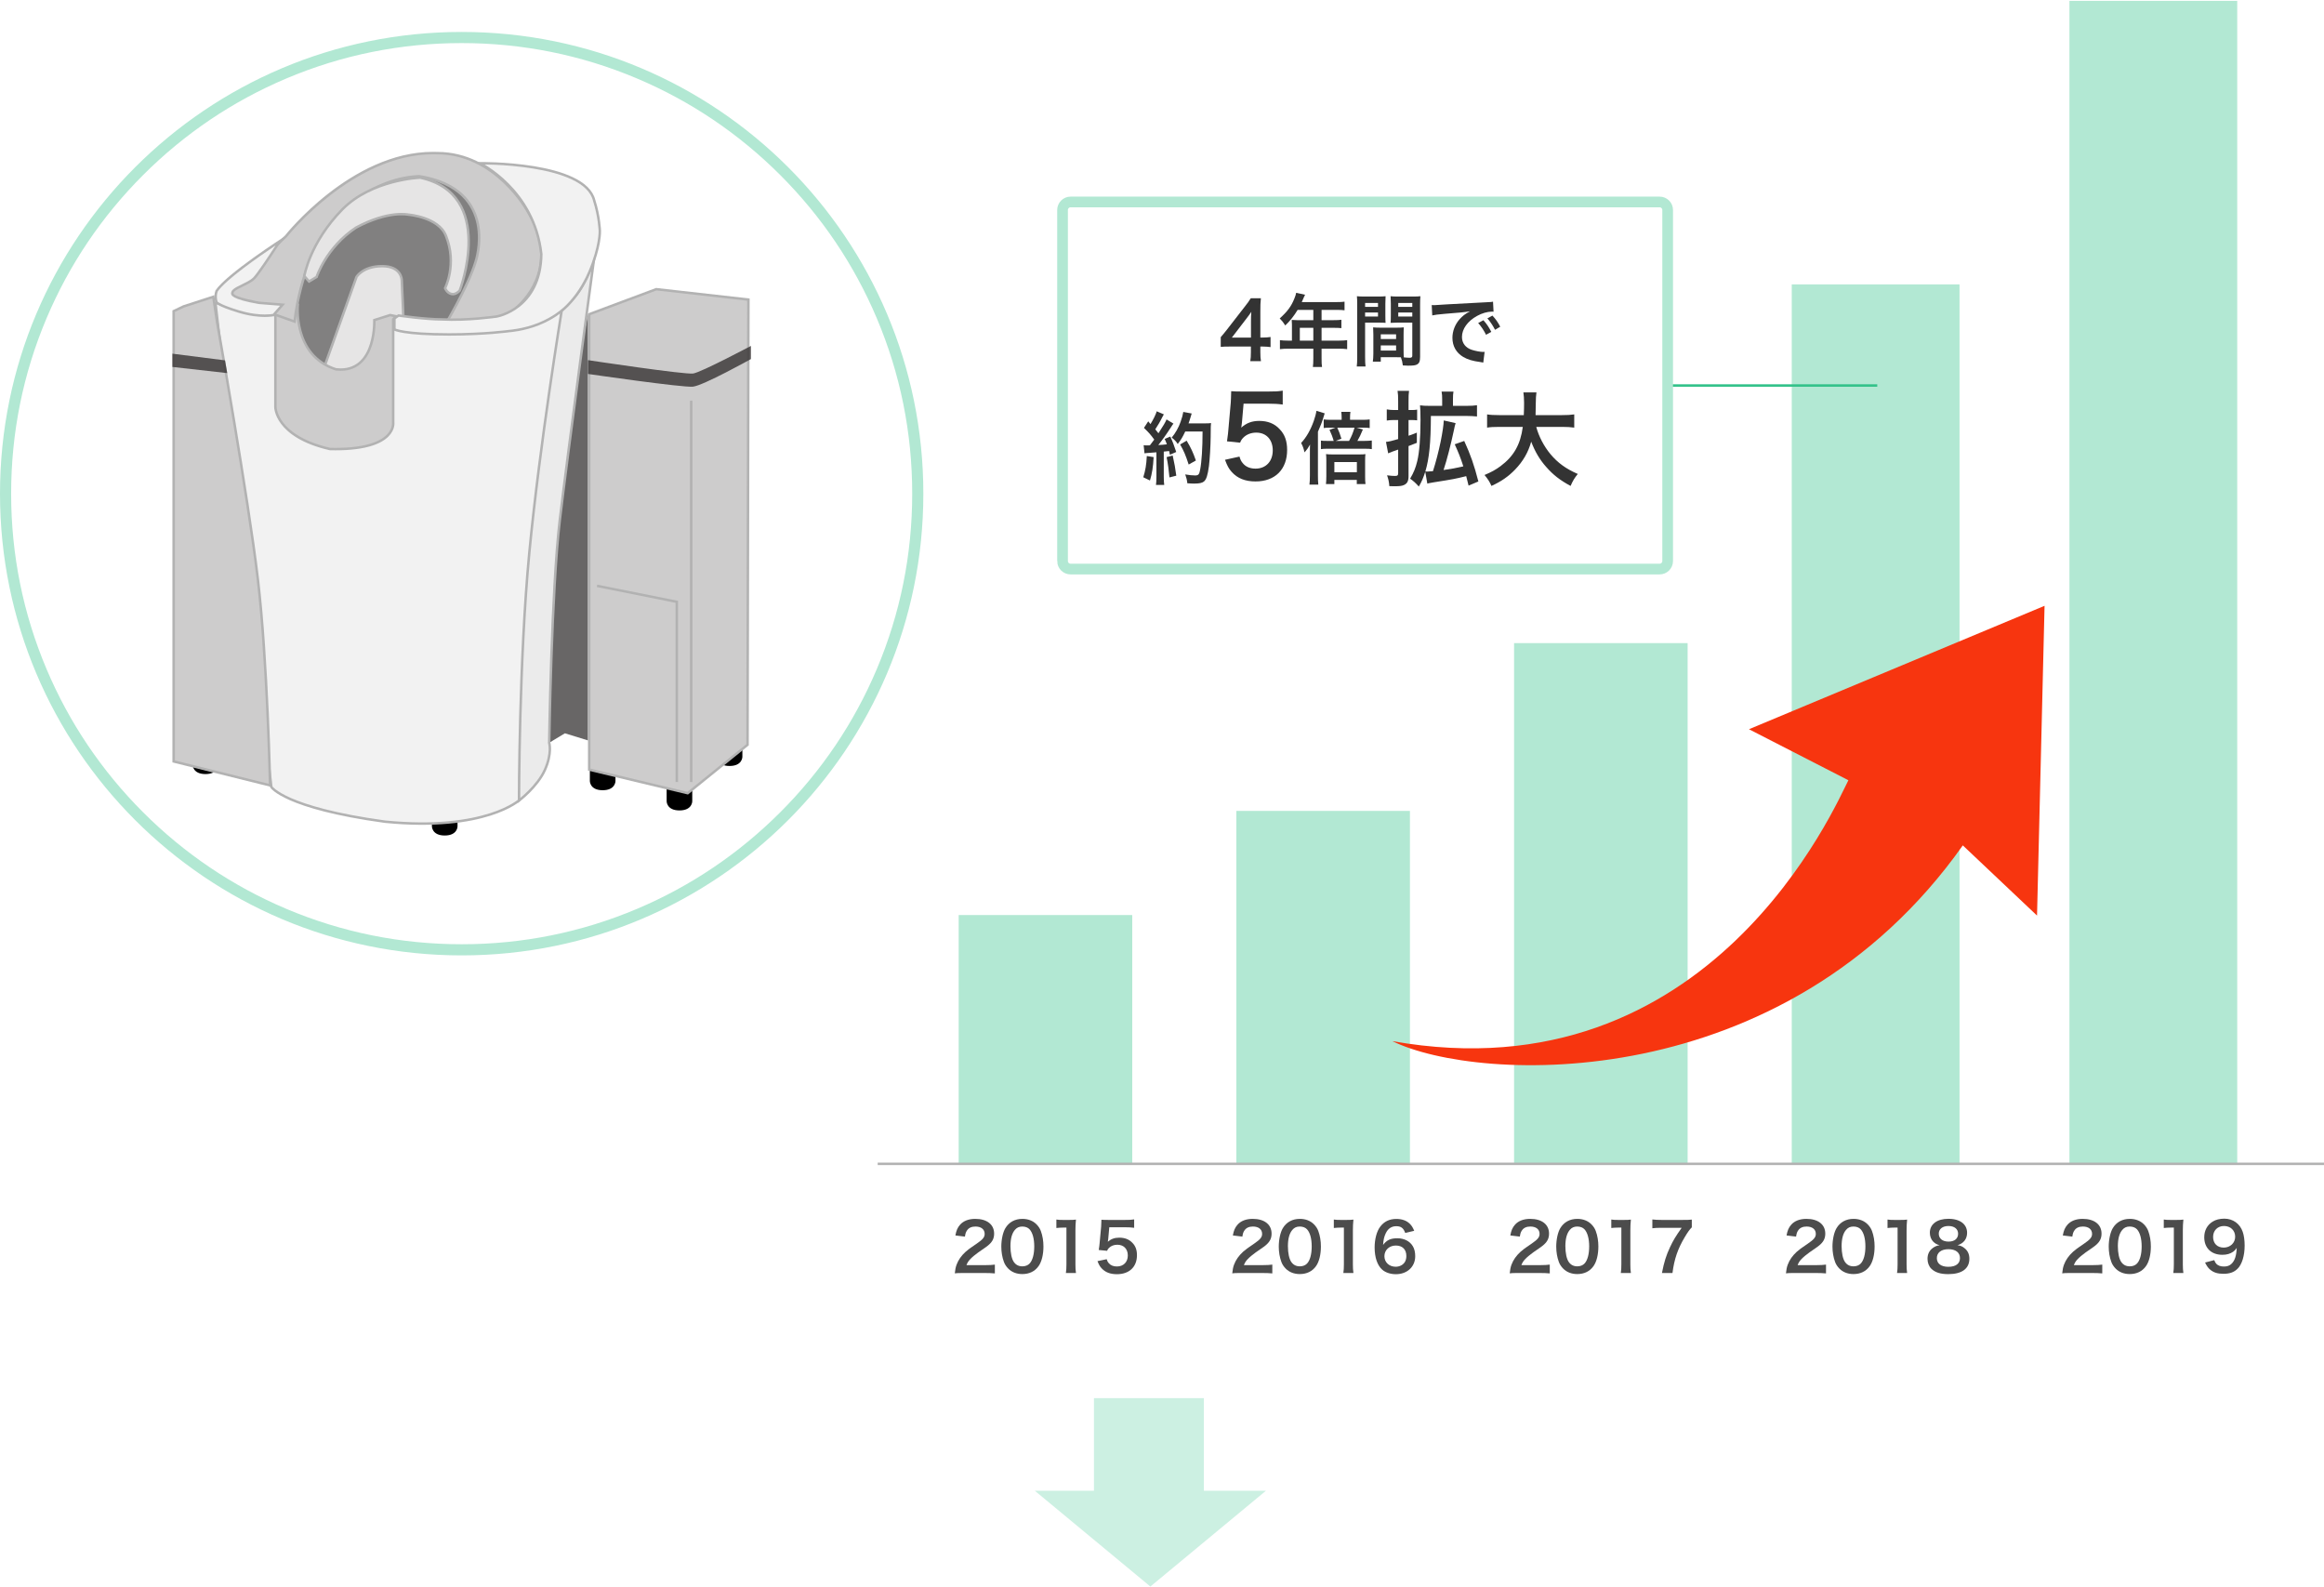 <?xml version="1.0" encoding="utf-8"?>
<!-- Generator: Adobe Illustrator 16.2.1, SVG Export Plug-In . SVG Version: 6.00 Build 0)  -->
<!DOCTYPE svg PUBLIC "-//W3C//DTD SVG 1.1//EN" "http://www.w3.org/Graphics/SVG/1.1/DTD/svg11.dtd">
<svg version="1.1" id="レイヤー_1" xmlns="http://www.w3.org/2000/svg" xmlns:xlink="http://www.w3.org/1999/xlink" x="0px"
	 y="0px" width="940px" height="642px" viewBox="0 0 940 642" enable-background="new 0 0 940 642" xml:space="preserve">
<g>
	<g>
		<rect x="724.72" y="115.015" fill="#B2E8D3" width="67.86" height="355.679"/>
	</g>
	<polygon fill="#CCF0E2" points="486.941,602.902 486.941,565.463 442.481,565.463 442.481,602.902 418.55,602.902 465.297,641.646 
		512.044,602.902 	"/>
	<g>
		<g>
			<rect x="612.4" y="260.094" fill="#B2E8D3" width="70.2" height="210.6"/>
		</g>
	</g>
	<g>
		<g>
			<rect x="500.081" y="327.954" fill="#B2E8D3" width="70.2" height="142.739"/>
		</g>
	</g>
	<g>
		<g>
			<rect x="387.763" y="370.073" fill="#B2E8D3" width="70.2" height="100.62"/>
		</g>
	</g>
	<g>
		<rect x="837.04" y="0.354" fill="#B2E8D3" width="67.859" height="470.339"/>
	</g>
	<g>
		<path fill="#4C4C4C" d="M837.592,514.84c-2.104,0-2.535,0.027-3.479,0.135c0.162-1.536,0.35-2.48,0.701-3.451
			c0.727-1.968,1.941-3.693,3.693-5.284c0.943-0.836,1.752-1.456,4.449-3.263c2.48-1.698,3.234-2.588,3.234-3.963
			c0-1.834-1.428-2.966-3.721-2.966c-1.564,0-2.75,0.539-3.424,1.591c-0.459,0.646-0.646,1.24-0.836,2.48l-3.855-0.459
			c0.377-2.049,0.863-3.154,1.859-4.313c1.35-1.564,3.479-2.399,6.176-2.399c4.719,0,7.629,2.265,7.629,5.958
			c0,1.779-0.592,3.074-1.914,4.314c-0.754,0.701-1.023,0.916-4.529,3.316c-1.186,0.836-2.533,1.968-3.209,2.696
			c-0.809,0.862-1.131,1.401-1.535,2.426h7.549c1.699,0,3.047-0.08,3.936-0.215v3.559c-1.266-0.107-2.346-0.162-4.07-0.162H837.592z
			"/>
		<path fill="#4C4C4C" d="M855.76,513.088c-0.809-0.81-1.43-1.753-1.779-2.724c-0.701-1.914-1.053-4.018-1.053-6.201
			c0-2.858,0.648-5.824,1.646-7.469c1.455-2.427,3.881-3.747,6.875-3.747c2.291,0,4.26,0.755,5.689,2.184
			c0.809,0.809,1.428,1.752,1.779,2.723c0.701,1.888,1.051,4.045,1.051,6.256c0,3.316-0.729,6.229-1.996,7.98
			c-1.51,2.104-3.746,3.182-6.551,3.182C859.131,515.271,857.189,514.517,855.76,513.088z M864.361,511.012
			c1.213-1.268,1.887-3.775,1.887-6.93c0-3.128-0.674-5.581-1.887-6.902c-0.648-0.728-1.727-1.132-2.939-1.132
			c-1.295,0-2.238,0.431-3.02,1.375c-1.188,1.401-1.779,3.612-1.779,6.552c0,2.831,0.512,5.177,1.375,6.417
			c0.836,1.187,1.967,1.752,3.451,1.752C862.635,512.144,863.688,511.739,864.361,511.012z"/>
		<path fill="#4C4C4C" d="M879.051,514.84c0.162-1.051,0.217-2.103,0.217-3.505v-14.856h-1.295c-0.998,0-1.779,0.055-2.777,0.162
			v-3.424c0.836,0.135,1.43,0.161,2.697,0.161h2.48c1.375,0,1.779-0.026,2.75-0.135c-0.162,1.591-0.217,2.831-0.217,4.449v13.643
			c0,1.429,0.055,2.399,0.217,3.505H879.051z"/>
		<path fill="#4C4C4C" d="M895.602,509.637c0.324,0.781,0.514,1.132,0.836,1.482c0.674,0.729,1.727,1.105,3.102,1.105
			c1.293,0,2.291-0.351,3.047-1.105c1.348-1.294,1.969-3.235,2.104-6.417c-0.514,0.755-0.811,1.079-1.43,1.537
			c-1.213,0.836-2.588,1.24-4.367,1.24c-4.477,0-7.334-2.75-7.334-7.091c0-2.75,1.213-4.988,3.424-6.337
			c1.24-0.781,2.857-1.186,4.719-1.186c3.451,0,6.281,2.021,7.414,5.312c0.512,1.456,0.781,3.37,0.781,5.581
			c0,4.071-1.078,7.63-2.857,9.355c-1.43,1.43-3.182,2.05-5.742,2.05c-2.266,0-3.855-0.485-5.205-1.564
			c-0.916-0.728-1.428-1.429-2.211-2.992L895.602,509.637z M904.068,500.173c0-2.534-1.859-4.341-4.529-4.341
			c-2.588,0-4.395,1.833-4.395,4.422c0,2.615,1.672,4.313,4.287,4.313C902.074,504.567,904.068,502.68,904.068,500.173z"/>
	</g>
	<g>
		<path fill="#4C4C4C" d="M725.854,514.84c-2.104,0-2.535,0.027-3.479,0.135c0.162-1.536,0.35-2.48,0.701-3.451
			c0.727-1.968,1.941-3.693,3.693-5.284c0.943-0.836,1.752-1.456,4.449-3.263c2.48-1.698,3.234-2.588,3.234-3.963
			c0-1.834-1.428-2.966-3.721-2.966c-1.564,0-2.75,0.539-3.424,1.591c-0.459,0.646-0.646,1.24-0.836,2.48l-3.855-0.459
			c0.377-2.049,0.863-3.154,1.859-4.313c1.35-1.564,3.479-2.399,6.176-2.399c4.719,0,7.629,2.265,7.629,5.958
			c0,1.779-0.592,3.074-1.914,4.314c-0.754,0.701-1.023,0.916-4.529,3.316c-1.186,0.836-2.533,1.968-3.209,2.696
			c-0.809,0.862-1.131,1.401-1.535,2.426h7.549c1.699,0,3.047-0.08,3.936-0.215v3.559c-1.266-0.107-2.346-0.162-4.07-0.162H725.854z
			"/>
		<path fill="#4C4C4C" d="M744.021,513.088c-0.809-0.81-1.43-1.753-1.779-2.724c-0.701-1.914-1.053-4.018-1.053-6.201
			c0-2.858,0.648-5.824,1.646-7.469c1.455-2.427,3.881-3.747,6.875-3.747c2.291,0,4.26,0.755,5.689,2.184
			c0.809,0.809,1.428,1.752,1.779,2.723c0.701,1.888,1.051,4.045,1.051,6.256c0,3.316-0.729,6.229-1.996,7.98
			c-1.51,2.104-3.746,3.182-6.551,3.182C747.393,515.271,745.451,514.517,744.021,513.088z M752.623,511.012
			c1.213-1.268,1.887-3.775,1.887-6.93c0-3.128-0.674-5.581-1.887-6.902c-0.648-0.728-1.727-1.132-2.939-1.132
			c-1.295,0-2.238,0.431-3.02,1.375c-1.188,1.401-1.779,3.612-1.779,6.552c0,2.831,0.512,5.177,1.375,6.417
			c0.836,1.187,1.967,1.752,3.451,1.752C750.896,512.144,751.949,511.739,752.623,511.012z"/>
		<path fill="#4C4C4C" d="M767.312,514.84c0.162-1.051,0.217-2.103,0.217-3.505v-14.856h-1.295c-0.998,0-1.779,0.055-2.777,0.162
			v-3.424c0.836,0.135,1.43,0.161,2.697,0.161h2.48c1.375,0,1.779-0.026,2.75-0.135c-0.162,1.591-0.217,2.831-0.217,4.449v13.643
			c0,1.429,0.055,2.399,0.217,3.505H767.312z"/>
		<path fill="#4C4C4C" d="M781.896,502.114c-0.836-0.863-1.322-2.185-1.322-3.56c0-3.451,2.912-5.635,7.523-5.635
			c3.262,0,5.662,1.052,6.82,2.938c0.459,0.755,0.729,1.726,0.729,2.696c0,2.508-1.43,4.341-3.883,5.042
			c1.213,0.162,2.023,0.513,2.912,1.268c1.268,1.024,1.887,2.427,1.887,4.206c0,4.018-3.02,6.229-8.547,6.229
			c-3.127,0-5.283-0.675-6.82-2.157c-0.998-0.971-1.564-2.427-1.564-4.044c0-1.888,0.729-3.371,2.211-4.422
			c0.891-0.62,1.564-0.891,2.67-1.079C783.379,503.301,782.678,502.896,781.896,502.114z M792.762,508.801
			c0-2.238-1.752-3.586-4.664-3.586s-4.691,1.375-4.691,3.612c0,2.211,1.725,3.506,4.637,3.506
			C791.062,512.333,792.762,511.065,792.762,508.801z M784.188,498.933c0,1.968,1.51,3.208,3.963,3.208
			c2.4,0,3.855-1.213,3.855-3.182c0-1.914-1.51-3.127-3.908-3.127C785.725,495.832,784.188,497.045,784.188,498.933z"/>
	</g>
	<g>
		<path fill="#4C4C4C" d="M614.123,514.84c-2.104,0-2.535,0.027-3.479,0.135c0.162-1.536,0.35-2.48,0.701-3.451
			c0.727-1.968,1.941-3.693,3.693-5.284c0.943-0.836,1.752-1.456,4.449-3.263c2.48-1.698,3.234-2.588,3.234-3.963
			c0-1.834-1.428-2.966-3.721-2.966c-1.564,0-2.75,0.539-3.424,1.591c-0.459,0.646-0.646,1.24-0.836,2.48l-3.855-0.459
			c0.377-2.049,0.863-3.154,1.859-4.313c1.35-1.564,3.479-2.399,6.176-2.399c4.719,0,7.629,2.265,7.629,5.958
			c0,1.779-0.592,3.074-1.914,4.314c-0.754,0.701-1.023,0.916-4.529,3.316c-1.186,0.836-2.533,1.968-3.209,2.696
			c-0.809,0.862-1.131,1.401-1.535,2.426h7.549c1.699,0,3.047-0.08,3.936-0.215v3.559c-1.266-0.107-2.346-0.162-4.07-0.162H614.123z
			"/>
		<path fill="#4C4C4C" d="M632.291,513.088c-0.809-0.81-1.43-1.753-1.779-2.724c-0.701-1.914-1.053-4.018-1.053-6.201
			c0-2.858,0.648-5.824,1.646-7.469c1.455-2.427,3.881-3.747,6.875-3.747c2.291,0,4.26,0.755,5.689,2.184
			c0.809,0.809,1.428,1.752,1.779,2.723c0.701,1.888,1.051,4.045,1.051,6.256c0,3.316-0.729,6.229-1.996,7.98
			c-1.51,2.104-3.746,3.182-6.551,3.182C635.662,515.271,633.721,514.517,632.291,513.088z M640.893,511.012
			c1.213-1.268,1.887-3.775,1.887-6.93c0-3.128-0.674-5.581-1.887-6.902c-0.648-0.728-1.727-1.132-2.939-1.132
			c-1.295,0-2.238,0.431-3.02,1.375c-1.188,1.401-1.779,3.612-1.779,6.552c0,2.831,0.512,5.177,1.375,6.417
			c0.836,1.187,1.967,1.752,3.451,1.752C639.166,512.144,640.219,511.739,640.893,511.012z"/>
		<path fill="#4C4C4C" d="M655.582,514.84c0.162-1.051,0.217-2.103,0.217-3.505v-14.856h-1.295c-0.998,0-1.779,0.055-2.777,0.162
			v-3.424c0.836,0.135,1.43,0.161,2.697,0.161h2.48c1.375,0,1.779-0.026,2.75-0.135c-0.162,1.591-0.217,2.831-0.217,4.449v13.643
			c0,1.429,0.055,2.399,0.217,3.505H655.582z"/>
		<path fill="#4C4C4C" d="M684.293,496.371c-0.861,0.836-1.645,1.941-2.803,3.883c-2.859,4.771-4.287,8.897-5.016,14.586h-4.26
			c0.889-4.502,1.697-7.091,3.262-10.435c1.24-2.669,2.346-4.502,4.719-7.846h-8.332c-1.59,0-2.426,0.054-3.531,0.188v-3.559
			c1.24,0.135,2.104,0.188,3.693,0.188h8.574c2.021,0,2.723-0.026,3.693-0.135V496.371z"/>
	</g>
	<g>
		<path fill="#4C4C4C" d="M501.896,514.84c-2.104,0-2.535,0.027-3.479,0.135c0.162-1.536,0.35-2.48,0.701-3.451
			c0.727-1.968,1.941-3.693,3.693-5.284c0.943-0.836,1.752-1.456,4.449-3.263c2.48-1.698,3.234-2.588,3.234-3.963
			c0-1.834-1.428-2.966-3.721-2.966c-1.564,0-2.75,0.539-3.424,1.591c-0.459,0.646-0.646,1.24-0.836,2.48l-3.855-0.459
			c0.377-2.049,0.863-3.154,1.859-4.313c1.35-1.564,3.479-2.399,6.176-2.399c4.719,0,7.629,2.265,7.629,5.958
			c0,1.779-0.592,3.074-1.914,4.314c-0.754,0.701-1.023,0.916-4.529,3.316c-1.186,0.836-2.533,1.968-3.209,2.696
			c-0.809,0.862-1.131,1.401-1.535,2.426h7.549c1.699,0,3.047-0.08,3.936-0.215v3.559c-1.266-0.107-2.346-0.162-4.07-0.162H501.896z
			"/>
		<path fill="#4C4C4C" d="M520.064,513.088c-0.809-0.81-1.43-1.753-1.779-2.724c-0.701-1.914-1.053-4.018-1.053-6.201
			c0-2.858,0.648-5.824,1.646-7.469c1.455-2.427,3.881-3.747,6.875-3.747c2.291,0,4.26,0.755,5.689,2.184
			c0.809,0.809,1.428,1.752,1.779,2.723c0.701,1.888,1.051,4.045,1.051,6.256c0,3.316-0.729,6.229-1.996,7.98
			c-1.51,2.104-3.746,3.182-6.551,3.182C523.436,515.271,521.494,514.517,520.064,513.088z M528.666,511.012
			c1.213-1.268,1.887-3.775,1.887-6.93c0-3.128-0.674-5.581-1.887-6.902c-0.648-0.728-1.727-1.132-2.939-1.132
			c-1.295,0-2.238,0.431-3.02,1.375c-1.188,1.401-1.779,3.612-1.779,6.552c0,2.831,0.512,5.177,1.375,6.417
			c0.836,1.187,1.967,1.752,3.451,1.752C526.939,512.144,527.992,511.739,528.666,511.012z"/>
		<path fill="#4C4C4C" d="M543.355,514.84c0.162-1.051,0.217-2.103,0.217-3.505v-14.856h-1.295c-0.998,0-1.779,0.055-2.777,0.162
			v-3.424c0.836,0.135,1.43,0.161,2.697,0.161h2.48c1.375,0,1.779-0.026,2.75-0.135c-0.162,1.591-0.217,2.831-0.217,4.449v13.643
			c0,1.429,0.055,2.399,0.217,3.505H543.355z"/>
		<path fill="#4C4C4C" d="M568.373,498.636c-0.701-1.968-1.699-2.723-3.613-2.723s-3.316,0.943-4.232,2.804
			c-0.674,1.402-0.971,2.696-1.105,4.772c1.455-1.969,3.047-2.696,5.77-2.696c2.75,0,5.068,1.187,6.256,3.208
			c0.646,1.052,0.971,2.454,0.971,4.045c0,4.26-3.236,7.279-7.82,7.279c-2.156,0-4.152-0.646-5.473-1.779
			c-1.994-1.726-3.127-4.961-3.127-9.032c0-3.316,0.836-6.498,2.211-8.331c1.59-2.157,3.748-3.209,6.578-3.209
			c2.318,0,4.232,0.701,5.527,2.049c0.701,0.729,1.105,1.349,1.699,2.751L568.373,498.636z M559.961,508.046
			c0,2.453,1.914,4.26,4.557,4.26c1.564,0,2.939-0.701,3.693-1.888c0.404-0.62,0.621-1.51,0.621-2.453
			c0-2.669-1.592-4.233-4.26-4.233C561.93,503.731,559.961,505.565,559.961,508.046z"/>
	</g>
	<g>
		<path fill="#4C4C4C" d="M389.67,514.842c-2.103,0-2.535,0.027-3.478,0.135c0.162-1.536,0.351-2.48,0.701-3.451
			c0.728-1.968,1.941-3.693,3.694-5.284c0.944-0.836,1.753-1.456,4.449-3.263c2.48-1.698,3.235-2.588,3.235-3.963
			c0-1.834-1.429-2.966-3.721-2.966c-1.564,0-2.75,0.539-3.424,1.591c-0.458,0.646-0.647,1.24-0.836,2.48l-3.855-0.459
			c0.377-2.049,0.863-3.154,1.86-4.313c1.348-1.564,3.478-2.399,6.174-2.399c4.718,0,7.63,2.265,7.63,5.958
			c0,1.779-0.593,3.074-1.915,4.314c-0.755,0.701-1.024,0.916-4.529,3.316c-1.187,0.836-2.535,1.968-3.208,2.696
			c-0.809,0.862-1.133,1.401-1.537,2.426h7.549c1.699,0,3.047-0.08,3.937-0.215v3.559c-1.267-0.107-2.346-0.162-4.071-0.162H389.67z
			"/>
		<path fill="#4C4C4C" d="M407.839,513.09c-0.809-0.81-1.429-1.753-1.78-2.724c-0.701-1.914-1.051-4.018-1.051-6.201
			c0-2.858,0.647-5.824,1.645-7.469c1.456-2.427,3.883-3.747,6.875-3.747c2.292,0,4.26,0.755,5.689,2.184
			c0.809,0.809,1.429,1.752,1.779,2.723c0.701,1.888,1.052,4.045,1.052,6.256c0,3.316-0.728,6.229-1.995,7.98
			c-1.51,2.104-3.748,3.182-6.552,3.182C411.209,515.273,409.268,514.519,407.839,513.09z M416.44,511.014
			c1.213-1.268,1.887-3.775,1.887-6.93c0-3.128-0.674-5.581-1.887-6.902c-0.647-0.728-1.726-1.132-2.939-1.132
			c-1.294,0-2.238,0.431-3.02,1.375c-1.186,1.401-1.779,3.612-1.779,6.552c0,2.831,0.512,5.177,1.375,6.417
			c0.836,1.187,1.968,1.752,3.451,1.752C414.714,512.146,415.766,511.741,416.44,511.014z"/>
		<path fill="#4C4C4C" d="M431.13,514.842c0.162-1.051,0.216-2.103,0.216-3.505V496.48h-1.294c-0.998,0-1.779,0.055-2.777,0.162
			v-3.424c0.835,0.135,1.429,0.161,2.696,0.161h2.48c1.375,0,1.779-0.026,2.75-0.135c-0.162,1.591-0.216,2.831-0.216,4.449v13.643
			c0,1.429,0.054,2.399,0.216,3.505H431.13z"/>
		<path fill="#4C4C4C" d="M447.626,509.261c0.243,0.782,0.432,1.133,0.809,1.564c0.755,0.916,1.887,1.375,3.316,1.375
			c2.669,0,4.421-1.78,4.421-4.449c0-2.643-1.671-4.341-4.233-4.341c-1.321,0-2.507,0.432-3.343,1.24
			c-0.377,0.377-0.566,0.62-0.809,1.213l-3.37-0.323c0.27-1.914,0.296-2.049,0.351-2.804l0.62-6.687
			c0.027-0.485,0.081-1.402,0.108-2.751c0.809,0.055,1.429,0.081,2.858,0.081h6.633c1.86,0,2.534-0.026,3.748-0.216v3.397
			c-1.186-0.161-2.238-0.216-3.721-0.216h-6.336l-0.432,4.719c-0.027,0.216-0.081,0.593-0.162,1.133
			c1.321-1.133,2.75-1.646,4.61-1.646c2.184,0,3.937,0.647,5.258,2.022c1.321,1.294,1.914,2.912,1.914,5.069
			c0,4.745-3.101,7.684-8.115,7.684c-2.669,0-4.665-0.755-6.147-2.346c-0.728-0.781-1.105-1.429-1.699-2.938L447.626,509.261z"/>
	</g>
	<line fill="none" stroke="#B2B2B2" stroke-miterlimit="10" x1="939.999" y1="470.693" x2="355.003" y2="470.693"/>
	<g>
		<path fill="#333333" d="M513.91,140.378c-1.123-0.16-1.762-0.191-3.035-0.224h-1.094v2.269c0,1.63,0.061,2.46,0.244,3.643h-4.311
			c0.182-1.118,0.242-2.109,0.242-3.707v-2.205h-8.406c-1.791,0-2.762,0.032-3.793,0.128v-3.93c1.031-1.182,1.365-1.598,2.428-2.939
			l7.193-9.266c1.334-1.693,1.82-2.364,2.518-3.515h4.098c-0.182,1.853-0.213,2.972-0.213,5.4v10.48h1.062
			c1.215,0,1.943-0.063,3.066-0.224V140.378z M505.988,129.93c0-1.501,0.029-2.524,0.152-3.834
			c-0.607,0.926-0.973,1.438-2.064,2.844l-5.828,7.604h7.74V129.93z"/>
		<path fill="#333333" d="M522.557,131.24c0-0.703-0.029-1.182-0.09-1.853c0.637,0.064,1.305,0.096,2.125,0.096h6.615v-4.154h-6.344
			c-1.578,2.588-3.064,4.441-5.006,6.295c-0.881-1.374-1.215-1.79-2.246-2.844c3.096-2.78,4.674-4.889,5.918-8.02
			c0.424-1.022,0.637-1.693,0.729-2.333l3.611,0.767c-0.182,0.384-0.242,0.479-0.455,0.958c-0.031,0.096-0.334,0.767-0.881,2.013
			h14.203c1.428,0,2.186-0.032,3.096-0.16v3.483c-0.939-0.128-1.729-0.16-3.096-0.16h-6.191v4.154h4.887
			c1.396,0,2.217-0.032,3.127-0.16v3.387c-0.91-0.096-1.73-0.127-3.035-0.127h-4.979v5.176h7.041c1.396,0,2.369-0.064,3.309-0.192
			v3.643c-0.939-0.128-2.002-0.192-3.309-0.192h-7.041v3.994c0,1.629,0.031,2.492,0.184,3.419h-3.703
			c0.121-0.927,0.182-1.79,0.182-3.483v-3.93H521.01c-1.336,0-2.307,0.064-3.309,0.192v-3.643c0.971,0.128,1.943,0.192,3.309,0.192
			h1.547V131.24z M531.207,137.759v-5.176h-5.463v5.176H531.207z"/>
		<path fill="#333333" d="M552.146,144.277c0,1.917,0.061,3.067,0.182,3.93h-3.551c0.121-0.959,0.182-1.981,0.182-3.962V123.38
			c0-1.662-0.029-2.556-0.121-3.579c0.85,0.096,1.639,0.127,3.127,0.127h5.371c1.578,0,2.277-0.032,3.096-0.127
			c-0.061,1.022-0.09,1.725-0.09,2.971v4.889c0,1.47,0.029,2.205,0.09,2.908c-0.789-0.064-1.73-0.096-2.791-0.096h-5.494V144.277z
			 M552.146,124.115h5.221v-1.598h-5.221V124.115z M552.146,128.013h5.221v-1.629h-5.221V128.013z M567.717,141.752
			c0,1.214,0.029,1.949,0.09,2.78c0.668,0.064,1.76,0.16,2.307,0.16c0.85,0,1.123-0.224,1.123-0.862v-13.356h-5.979
			c-1.062,0-2.033,0.032-2.793,0.096c0.061-0.927,0.092-1.534,0.092-2.908v-4.889c0-1.086-0.031-1.981-0.092-2.971
			c0.82,0.096,1.549,0.127,3.096,0.127h5.828c1.518,0,2.275-0.032,3.125-0.127c-0.09,1.15-0.121,1.949-0.121,3.546v20.929
			c0,1.917-0.363,2.748-1.457,3.227c-0.637,0.288-1.547,0.383-3.43,0.383c-0.424,0-0.545,0-2.094-0.096
			c-0.182-1.438-0.334-2.013-0.789-3.291c-0.879-0.032-1.457-0.032-1.699-0.032h-6.434v1.79h-3.217
			c0.121-0.767,0.211-2.045,0.211-3.195v-7.796c0-1.118-0.029-2.013-0.09-2.875c0.879,0.096,1.578,0.128,2.822,0.128h6.768
			c1.275,0,1.943-0.032,2.822-0.128c-0.061,0.831-0.09,1.629-0.09,2.875V141.752z M558.49,137.12h6.191v-1.917h-6.191V137.12z
			 M558.49,141.785h6.191v-2.077h-6.191V141.785z M565.561,124.115h5.676v-1.598h-5.676V124.115z M565.561,128.013h5.676v-1.629
			h-5.676V128.013z"/>
		<path fill="#333333" d="M579.096,123.38c0.668,0.032,1,0.032,1.152,0.032c0.547,0,0.547,0,5.008-0.319
			c2.215-0.128,7.406-0.416,15.51-0.831c2.488-0.127,2.639-0.127,3.125-0.255l0.213,4.058c-0.334-0.032-0.334-0.032-0.637-0.032
			c-1.822,0-4.068,0.639-6.01,1.726c-3.855,2.108-6.131,5.304-6.131,8.531c0,2.493,1.486,4.41,4.037,5.208
			c1.486,0.479,3.428,0.831,4.521,0.831c0.029,0,0.303,0,0.607-0.032l-0.547,4.345c-0.395-0.096-0.455-0.096-1.031-0.192
			c-3.34-0.447-5.252-1.022-7.102-2.108c-2.793-1.662-4.342-4.377-4.342-7.701c0-2.716,1.033-5.4,2.885-7.509
			c1.152-1.31,2.246-2.172,4.219-3.227c-2.459,0.383-4.342,0.575-10.229,1.022c-2.701,0.224-4.098,0.416-5.039,0.639L579.096,123.38
			z M600.006,129.515c1.336,1.501,2.154,2.716,3.188,4.697l-2.125,1.182c-1.002-1.949-1.852-3.227-3.188-4.761L600.006,129.515z
			 M604.711,133.381c-0.912-1.757-1.912-3.259-3.096-4.633l2.033-1.118c1.365,1.47,2.215,2.684,3.156,4.505L604.711,133.381z"/>
		<path fill="#333333" d="M466.616,184.871c-0.212,3.994-0.637,6.678-1.487,9.458l-2.701-1.31c0.85-2.748,1.244-4.953,1.426-8.595
			L466.616,184.871z M462.58,180.046c0.456,0.063,0.698,0.096,1.305,0.096c0.212,0,0.516,0,1.214-0.032
			c1.032-1.342,1.153-1.501,1.761-2.332c-1.639-2.205-1.942-2.557-4.158-4.729l1.73-2.652c0.425,0.543,0.607,0.735,0.911,1.119
			c1.153-1.854,2.215-4.026,2.519-5.176l2.883,1.246c-0.182,0.288-0.304,0.511-0.637,1.15c-0.698,1.47-2.063,3.802-2.822,4.889
			c0.516,0.639,0.85,1.022,1.274,1.597c1.973-3.003,2.854-4.537,3.277-5.591l2.793,1.693c-0.305,0.352-0.486,0.671-1.002,1.47
			c-1.699,2.652-3.824,5.624-5.129,7.189c1.791-0.096,1.912-0.096,3.459-0.288c-0.271-0.799-0.395-1.119-0.879-2.173l2.275-0.958
			c0.789,1.629,1.609,3.77,2.398,6.23l-2.549,1.119c-0.152-0.735-0.213-0.991-0.334-1.502c-0.912,0.096-1.609,0.192-2.156,0.224
			v10.065c0,1.598,0.061,2.46,0.183,3.419h-3.339c0.122-0.958,0.182-1.821,0.182-3.419v-9.777c-1.305,0.096-2.246,0.16-2.853,0.224
			c-1.305,0.096-1.396,0.096-1.973,0.192L462.58,180.046z M474.324,184.231c0.639,2.812,1.123,5.464,1.457,8.147l-2.762,0.703
			c-0.211-2.46-0.637-5.688-1.152-8.211L474.324,184.231z M479.395,174.518c-1.094,2.3-1.609,3.195-3.035,5.048
			c-0.607-0.991-1.307-1.726-2.43-2.588c1.518-1.821,2.793-4.09,3.582-6.358c0.576-1.598,0.941-2.972,1.094-4.026l3.398,0.639
			c-0.152,0.416-0.152,0.416-0.395,1.31c-0.395,1.31-0.516,1.693-0.881,2.684h6.617c1.273,0,1.82-0.032,2.488-0.128
			c-0.121,1.022-0.121,1.022-0.152,5.56c-0.029,3.643-0.363,9.202-0.697,11.822c-0.486,3.674-1.031,5.432-2.033,6.263
			c-0.699,0.575-1.912,0.831-3.885,0.831c-0.789,0-1.73-0.032-2.822-0.128c-0.152-1.406-0.365-2.205-0.85-3.579
			c1.547,0.288,2.912,0.416,3.975,0.416c1.365,0,1.699-0.383,2.064-2.364c0.607-3.1,0.971-8.755,0.971-15.401H479.395z
			 M480.789,187.874c-1.273-3.898-1.881-5.336-3.459-8.116l2.641-1.534c1.791,3.003,2.58,4.729,3.732,8.02L480.789,187.874z"/>
		<path fill="#333333" d="M501.34,184.657c0.383,1.296,0.68,1.877,1.273,2.592c1.189,1.519,2.971,2.278,5.221,2.278
			c4.203,0,6.963-2.949,6.963-7.372c0-4.378-2.633-7.193-6.666-7.193c-2.08,0-3.947,0.715-5.264,2.055
			c-0.594,0.625-0.891,1.027-1.273,2.011l-5.305-0.536c0.424-3.172,0.467-3.396,0.551-4.646l0.977-11.08
			c0.043-0.805,0.127-2.323,0.17-4.558c1.273,0.09,2.25,0.134,4.5,0.134h10.441c2.93,0,3.99-0.044,5.9-0.357v5.629
			c-1.867-0.268-3.521-0.357-5.857-0.357h-9.975l-0.68,7.818c-0.043,0.357-0.127,0.983-0.256,1.877
			c2.08-1.877,4.33-2.726,7.26-2.726c3.438,0,6.197,1.072,8.277,3.351c2.08,2.145,3.014,4.825,3.014,8.399
			c0,7.863-4.881,12.733-12.777,12.733c-4.201,0-7.344-1.251-9.678-3.887c-1.146-1.296-1.74-2.368-2.674-4.87L501.34,184.657z"/>
		<path fill="#333333" d="M529.82,183.337c0-1.534,0-2.237,0.061-3.547c-0.789,1.406-1.244,2.045-2.215,3.163
			c-0.486-1.885-0.729-2.524-1.396-3.802c2.094-2.236,3.854-5.304,5.129-8.946c0.516-1.47,0.91-2.939,1.062-4.058l3.338,1.022
			c-0.182,0.511-0.273,0.799-0.484,1.566c-0.518,1.757-1.275,3.738-2.246,5.879v17.669c0,1.534,0.029,2.524,0.15,3.707h-3.58
			c0.121-1.086,0.182-2.109,0.182-3.802V183.337z M550.67,169.789c1.549,0,2.459-0.032,3.34-0.16v3.483
			c-0.789-0.128-1.396-0.16-3.066-0.16h-2.275l2.58,0.735c-0.973,2.332-1.275,2.971-2.217,4.633h2.732
			c1.305,0,2.275-0.064,3.096-0.16v3.482c-0.82-0.127-1.457-0.16-3.096-0.16h-14.871c-1.154,0-1.912,0.032-2.611,0.16v-3.451
			c0.578,0.096,1.244,0.128,2.52,0.128h2.641c-0.395-1.438-1.062-3.163-1.699-4.473l2.428-0.895h-1.73
			c-1.699,0-2.275,0.032-3.035,0.16v-3.483c0.85,0.128,1.639,0.16,3.277,0.16h3.977v-0.958c0-0.799-0.061-1.629-0.152-2.269h3.703
			c-0.121,0.799-0.152,1.438-0.152,2.237v0.99H550.67z M539.715,195.766h-3.4c0.092-0.863,0.152-1.757,0.152-3.131v-6.327
			c0-1.054-0.029-1.757-0.121-2.652c0.758,0.096,1.426,0.128,2.428,0.128h11.26c1.215,0,1.609-0.032,2.246-0.128
			c-0.092,0.799-0.121,1.406-0.121,2.748v6.39c0,1.342,0.029,2.077,0.152,2.972h-3.521v-1.662h-9.074V195.766z M539.715,190.973
			h9.105v-4.09h-9.105V190.973z M545.662,178.32c1.062-1.949,1.457-2.939,2.217-5.368h-6.98c0.85,1.917,0.971,2.237,1.668,4.474
			l-2.305,0.895H545.662z"/>
		<path fill="#333333" d="M563.797,169.87c-0.92,0-1.801,0.042-2.881,0.21v-4.506c1.08,0.168,1.881,0.253,2.961,0.253h1.641v-3.454
			c0-2.106-0.041-3.032-0.24-4.295h4.641c-0.16,1.221-0.199,2.147-0.199,4.253v3.496h1.359c0.881,0,1.48-0.042,2.121-0.169v4.338
			c-0.801-0.084-1.32-0.126-2.121-0.126h-1.359v6.359c0.92-0.294,1.6-0.547,3.359-1.263v4.127c-0.719,0.253-1.84,0.716-3.359,1.306
			v12.129c0,2.021-0.521,3.032-1.842,3.622c-0.84,0.379-1.68,0.505-3.92,0.505c-0.641,0-1.041,0-2-0.042
			c-0.16-1.853-0.361-2.737-0.922-4.38c1.361,0.168,2.322,0.253,3.121,0.253c1.121,0,1.361-0.211,1.361-1.222v-9.434
			c-1.922,0.632-2.762,0.969-4.041,1.517l-0.881-4.633c1.121-0.084,2.521-0.421,4.922-1.137v-7.707H563.797z M588.762,171.133
			c-0.32,0.969-0.4,1.432-0.641,2.611c-1.32,6.191-2.879,12.255-4.24,16.341c3.281-0.463,4.961-0.758,8.002-1.474
			c-1.121-3.454-1.881-5.391-3.48-8.928l3.84-1.348c2.561,5.601,3.961,9.602,5.723,16.382l-3.961,1.685
			c-0.48-1.895-0.602-2.358-0.961-3.833c-4.441,1.095-4.801,1.179-13.322,2.527c-1.281,0.21-1.32,0.21-1.842,0.337
			c-0.318,0.084-0.318,0.084-0.559,0.168l-0.842-4.801c-0.76,2.4-1.479,4.085-2.6,5.98c-1.359-1.516-2.08-2.148-3.521-3.201
			c1.4-2.358,2.201-4.253,2.881-7.075c0.84-3.453,1.32-9.349,1.32-16.635c0-2.948-0.08-4.549-0.199-5.938
			c1.16,0.168,2.199,0.211,4,0.211h4.961v-2.527c0-1.432-0.039-2.189-0.24-3.243h4.803c-0.16,0.927-0.201,1.727-0.201,3.201v2.569
			h5.602c1.84,0,2.92-0.084,4.121-0.253v4.548c-1.32-0.126-2.682-0.21-4.121-0.21H578.76c-0.039,10.95-0.68,17.225-2.24,22.447
			c0.4,0.042,0.561,0.042,0.76,0.042c0.439,0,1.4-0.084,2.32-0.168c1.08-3.327,2.32-8.086,3.121-12.002
			c0.721-3.58,1.201-6.78,1.24-8.507L588.762,171.133z"/>
		<path fill="#333333" d="M621.375,172.649c1,3.79,3.119,7.875,5.76,11.034c2.961,3.537,6.281,5.938,11.043,8.001
			c-1.359,1.685-1.92,2.569-2.92,4.843c-4.281-2.316-7.043-4.464-9.883-7.707c-2.6-2.906-4.561-6.275-6.041-10.191
			c-1.201,4.337-3.32,7.959-6.521,11.286c-2.721,2.822-5.602,4.801-9.562,6.612c-0.68-1.601-1.52-2.906-2.801-4.422
			c2.881-1.222,4.48-2.106,6.482-3.58c5.361-4.001,8.041-8.718,9.002-15.877h-9.443c-2.52,0-3.68,0.084-5,0.295v-5.349
			c1.24,0.21,2.68,0.295,5.041,0.295h9.803c0.078-2.106,0.119-2.78,0.119-4.97c0-1.769-0.119-3.032-0.279-4.211h5.281
			c-0.201,1.474-0.24,2.106-0.281,4.927c0,1.727-0.039,2.695-0.08,4.254h10.604c2.279,0,3.68-0.084,5.041-0.295v5.349
			c-1.602-0.211-2.801-0.295-5.002-0.295H621.375z"/>
	</g>
	<g>
		<path fill="#B2E8D3" d="M186.735,17.424c24.603,0,48.468,4.817,70.931,14.319c21.7,9.178,41.188,22.318,57.926,39.056
			c16.737,16.737,29.877,36.227,39.055,57.926c9.501,22.463,14.318,46.329,14.318,70.932s-4.817,48.468-14.318,70.931
			c-9.178,21.7-22.318,41.188-39.055,57.925c-16.737,16.737-36.226,29.878-57.926,39.056c-22.463,9.501-46.328,14.318-70.931,14.318
			s-48.468-4.817-70.931-14.318c-21.699-9.178-41.188-22.318-57.926-39.056c-16.737-16.737-29.877-36.226-39.056-57.925
			c-9.501-22.463-14.319-46.328-14.319-70.931s4.817-48.468,14.319-70.932c9.178-21.7,22.318-41.188,39.056-57.926
			c16.737-16.737,36.227-29.877,57.926-39.056C138.268,22.241,162.132,17.424,186.735,17.424 M186.735,12.921
			c-103.13,0-186.734,83.604-186.734,186.735S83.605,386.39,186.735,386.39c103.131,0,186.733-83.603,186.733-186.733
			S289.866,12.921,186.735,12.921L186.735,12.921z"/>
	</g>
	<g>
		<path d="M269.644,318.139h10.357v5.965c0,0,0,3.66-5.178,3.66c-5.18,0-5.18-3.66-5.18-3.66V318.139z"/>
		<path d="M174.701,328.28h10.357v5.962c0,0,0,3.663-5.178,3.663c-5.18,0-5.18-3.663-5.18-3.663V328.28z"/>
		<path d="M77.929,303.432h10.357v5.964c0,0,0,3.661-5.18,3.661c-5.178,0-5.178-3.661-5.178-3.661V303.432z"/>
		<path d="M289.914,300.159h10.357v5.962c0,0,0,3.661-5.18,3.661c-5.178,0-5.178-3.661-5.178-3.661V300.159z"/>
		<path d="M238.585,309.967h10.357v5.962c0,0,0,3.663-5.18,3.663c-5.178,0-5.178-3.663-5.178-3.663V309.967z"/>
		<path fill="#818080" stroke="#B2B2B2" stroke-miterlimit="10" d="M115.332,112.01c0.959-1.141,47.515-41.595,47.515-41.595h22.493
			l21.273,27.202l-25.458,61.356l-62.423-4.534L115.332,112.01z"/>
		<path fill="#E6E5E5" stroke="#B2B2B2" stroke-miterlimit="10" d="M131.249,148.22l12.941-36.21c0,0,2.528-4.367,10.418-4.367
			c7.891,0,7.891,5.667,7.891,5.667l1.133,25.5l-24.848,16.828L131.249,148.22z"/>
		<polygon fill="#686666" points="222.132,300.403 228.496,296.567 237.824,299.446 237.824,126.734 220.648,223.858 		"/>
		<path fill="#F2F2F2" stroke="#B2B2B2" stroke-miterlimit="10" d="M210.139,323.541c0,0-13.812,12.783-54.44,8.772
			c-40.628-5.58-45.945-14.037-45.945-14.037L87.144,122.505l26.083,5.363v36.791l20.152,15.098l23.814-8.907v-37.62l69.994-7.582
			L210.139,323.541z"/>
		<g>
			<path fill="#CDCCCC" d="M135.702,181.626c-0.745,0-1.518-0.01-2.31-0.03c-21.688-4.969-22.004-16.82-22.005-16.939v-40.164
				l4.017-1.181h5.052c-0.226,3.368-0.605,20.925,15.386,26.042l0.048,0.016l0.05,0.005c0.628,0.069,1.248,0.104,1.841,0.104
				c3.487,0,6.383-1.185,8.607-3.52c4.972-5.219,5.068-14.477,5.026-16.509l6.403-2.027l2.404,0.491l-1.188,1.234v41.7
				c0.018,0.166,0.299,2.431-1.833,4.874c-2.35,2.693-7.987,5.903-21.495,5.903C135.704,181.626,135.704,181.626,135.702,181.626z"
				/>
			<path fill="#B2B2B2" d="M119.928,123.813c-0.201,4.469,0.152,21.023,15.762,26.019l0.096,0.03l0.1,0.011
				c0.646,0.07,1.284,0.106,1.896,0.106c3.629,0,6.646-1.236,8.969-3.674c4.838-5.08,5.182-13.829,5.168-16.49l5.926-1.876
				l1.387,0.283l-0.418,0.435l-0.279,0.291v0.403v41.498v0.073l0.011,0.072c0.003,0.021,0.247,2.125-1.693,4.37
				c-2.272,2.629-7.786,5.763-21.149,5.763c-0.709,0-1.444-0.009-2.197-0.027c-11.146-2.567-16.434-6.917-18.907-10.119
				c-2.647-3.426-2.71-6.298-2.71-6.321v-39.791l3.589-1.055H119.928 M120.999,122.813h-5.667l-4.445,1.307v40.539
				c0,0-0.004,12.294,22.492,17.438c0.797,0.02,1.574,0.03,2.323,0.03c25.481,0,23.832-11.277,23.832-11.277v-41.498l1.679-1.744
				l-3.422-0.699l-6.888,2.181c0,0,0.966,19.892-13.122,19.892c-0.571,0-1.166-0.033-1.787-0.101
				C118.558,143.3,120.999,122.813,120.999,122.813L120.999,122.813z"/>
		</g>
		<g>
			<path fill="#CDCCCC" d="M179.875,131.712c2.098-3.589,9.878-17.189,12.482-25.799c0.037-0.107,4.177-12.536-1.852-22.574
				c-3.837-6.39-10.872-10.449-20.909-12.065l-0.05-0.008l-0.05,0.002c-21.628,0.914-35.809,19.365-35.949,19.552
				c-11.326,14.866-13.969,35.355-14.378,39.239l-28.501-10.15l25.014-24.376c0.308-0.384,26.884-33.627,59.477-33.627
				c0.553,0,1.108,0.009,1.665,0.028c23.681,0,36.483,23.306,36.61,23.542c0.077,0.121,5.539,8.583,5.539,17.283
				c0,16.663-14.281,25.078-15.454,25.74L179.875,131.712z"/>
			<path fill="#B2B2B2" d="M175.158,62.406L175.158,62.406c0.547,0,1.097,0.009,1.647,0.028l0.059,0h0.017
				c23.313,0,35.986,23.045,36.111,23.278l0.021,0.038l0.023,0.035c0.055,0.083,5.436,8.429,5.436,16.973
				c0,16.051-13.542,24.348-15.118,25.257l-22.528,3.062c2.652-4.574,9.537-16.84,12-24.986c0.177-0.517,4.257-12.774-1.891-23.011
				c-3.917-6.521-11.069-10.66-21.258-12.301l-0.1-0.016l-0.101,0.004c-21.863,0.923-35.747,18.981-36.325,19.747
				c-11.034,14.483-13.841,33.693-14.416,38.858l-27.143-9.667l24.438-23.815l0.047-0.046l0.041-0.052
				C116.38,95.46,142.795,62.405,175.158,62.406 M175.158,61.406c-33.222,0-59.826,33.769-59.826,33.769L89.744,120.11l29.86,10.635
				c0,0,1.787-23.146,14.341-39.624c0,0,13.929-18.439,35.571-19.354c32.214,5.188,22.362,34.001,22.362,34.001
				c-3.022,9.993-12.958,26.578-12.958,26.578l24.757-3.365c0,0,15.794-8.435,15.794-26.223c0-8.958-5.599-17.52-5.599-17.52
				s-12.782-23.805-36.992-23.805c-0.015,0-0.027,0-0.042,0C176.277,61.415,175.716,61.406,175.158,61.406L175.158,61.406z"/>
		</g>
		<path fill="#EBEBEB" stroke="#B2B2B2" stroke-miterlimit="10" d="M227.188,125.647c0,0-8.893,54.096-13.076,97.688
			c-4.186,43.592-4.186,100.435-4.186,100.435s7.411-5.58,10.463-12.381c3.051-6.801,1.743-10.985,1.743-10.985
			s0.923-61.691,4.282-89.984c3.359-28.292,13.743-104.904,13.743-104.904s-2.749,7.343-5.571,11.709
			C231.765,121.591,227.188,125.647,227.188,125.647z"/>
		<path fill="#F2F2F2" stroke="#B2B2B2" stroke-miterlimit="10" d="M194.043,66.014c0,0,22.028,10.592,24.905,36.745
			c-0.26,22.232-18.045,25.242-18.045,25.242s-12.021,1.741-22.102,1.175c-6.801,0-17.59-1.568-17.59-1.568l-1.679,1.177v4.445
			c0,0,3.641,2.029,22.146,2.029c14.386,0,24.323-1.374,24.323-1.374s5.82-0.393,11.836-2.812c6.015-2.418,9.35-5.425,9.35-5.425
			s6.539-4.774,11.116-15.368c4.577-10.592,4.315-16.869,4.315-16.869s-0.195-5.884-2.288-12.357
			C236.474,65.424,194.043,66.014,194.043,66.014z"/>
		<g>
			<path fill="#F2F2F2" d="M107.082,127.688c-2.263,0-5.914-0.29-10.458-1.669c-8.038-2.443-9.002-3.697-9.044-3.756l0,0
				c0.006,0-0.797-2.151,0.017-4.567c3.594-5.403,19.916-16.437,25.583-20.174c-2.652,4.127-8.743,13.479-10.57,15.209
				c-1.055,0.997-2.914,1.905-4.555,2.707c-2.354,1.149-4.054,1.979-4.102,3.127c-0.068,1.659,5.841,3.044,10.811,3.914l9.535,0.756
				l-3.675,4.179C110.211,127.489,108.976,127.688,107.082,127.688z"/>
			<path fill="#B2B2B2" d="M111.46,99.263c-3.232,4.979-7.744,11.729-9.195,13.103c-0.999,0.944-2.822,1.835-4.431,2.621
				c-2.508,1.225-4.321,2.11-4.382,3.556c-0.03,0.731-0.101,2.444,11.224,4.426l0.046,0.008l0.047,0.004l8.492,0.671l-2.9,3.297
				c-0.505,0.085-1.637,0.237-3.28,0.237c-2.229,0-5.827-0.286-10.312-1.647c-6.824-2.074-8.442-3.266-8.741-3.532
				c-0.152-0.471-0.605-2.169,0.021-4.092C91.303,113.106,104.703,103.789,111.46,99.263 M114.853,95.83
				c0,0-23.343,14.973-27.709,21.643c-0.93,2.681,0,5.032,0,5.032s0.509,1.31,9.335,3.992c4.467,1.355,8.102,1.69,10.604,1.69
				c2.442,0,3.805-0.319,3.805-0.319l4.445-5.055l-10.483-0.829c0,0-10.462-1.831-10.397-3.4c0.066-1.57,6.081-3.204,8.501-5.491
				C105.372,110.803,114.853,95.83,114.853,95.83L114.853,95.83z"/>
		</g>
		<path fill="#E6E5E5" stroke="#B2B2B2" stroke-miterlimit="10" d="M165.114,86.807c0,0,12.293,0.928,15.257,8.558
			c4.62,11.462-0.349,21.17-0.349,21.17s0.697,1.876,2.528,2.354c1.83,0.479,3.4-1.394,3.4-1.394s14.957-38.917-16.018-45.658
			c0,0-19.555,0.714-31.497,12.877c-13.252,13.602-15.346,26.939-15.346,26.939l1.919,2.181l3.052-1.823
			c0,0,3.836-11.952,15.954-19.973C157.165,84.976,165.114,86.807,165.114,86.807z"/>
		<path fill="#E6E5E5" stroke="#B2B2B2" stroke-miterlimit="10" d="M184.294,90.816"/>
		<g>
			<g>
				<path fill="#CDCCCC" d="M70.235,307.947V125.844l4.031-1.926l11.998-3.893l1.547,10.271
					c0.128,0.719,12.599,70.999,16.475,103.821c3.637,30.786,4.813,77.453,4.953,83.516L70.235,307.947z"/>
				<path fill="#B2B2B2" d="M85.858,120.683l1.463,9.714c0.125,0.706,12.594,70.971,16.468,103.779
					c3.525,29.84,4.737,74.624,4.934,82.814l-37.988-9.435V126.159l3.687-1.761L85.858,120.683 M86.671,119.367l-12.62,4.1
					l-4.315,2.062v182.81l40.018,9.938c0,0-1.047-51.003-4.971-84.218c-3.922-33.217-16.477-103.837-16.477-103.837L86.671,119.367
					L86.671,119.367z"/>
			</g>
			<polygon opacity="0.8" fill="#363333" points="91.9,150.897 69.735,148.4 69.735,143.039 91.015,145.747 			"/>
		</g>
		<g>
			<g>
				<polygon fill="#CDCCCC" points="238.324,311.257 238.324,127.082 265.437,116.958 302.71,121.167 302.363,301.211 
					278.153,320.786 				"/>
				<path fill="#B2B2B2" d="M265.5,117.468l36.709,4.146l-0.346,179.358l-23.833,19.27l-39.206-9.38V127.428L265.5,117.468
					 M265.374,116.447l-27.55,10.287v184.917l40.452,9.678l24.586-19.879l0.349-180.729L265.374,116.447L265.374,116.447z"/>
			</g>
			<path opacity="0.8" fill="#363333" d="M237.824,145.653v5.58c0,0,38.273,5.581,42.458,5.145s23.452-11.161,23.452-11.161v-5.317
				c0,0-20.052,10.638-23.365,11.161C277.057,151.583,237.824,145.653,237.824,145.653z"/>
			<polyline fill="none" stroke="#B2B2B2" stroke-miterlimit="10" points="241.486,236.934 273.744,243.387 273.744,316.271 			"/>
		</g>
		<line fill="#F2F2F2" stroke="#B2B2B2" stroke-miterlimit="10" x1="279.57" y1="162.022" x2="279.57" y2="316.271"/>
	</g>
	<line fill="none" stroke="#33C28A" stroke-miterlimit="10" x1="674.529" y1="155.914" x2="759.304" y2="155.914"/>
	<g>
		<path fill="none" stroke="#B2E8D3" stroke-width="4.323" stroke-miterlimit="10" d="M429.771,226.904
			c0,1.783,1.459,3.242,3.242,3.242h238.273c1.783,0,3.242-1.459,3.242-3.242V84.923c0-1.783-1.459-3.242-3.242-3.242H433.014
			c-1.783,0-3.242,1.459-3.242,3.242V226.904z"/>
	</g>
	<path fill="#F7350F" d="M563.197,421.076c34.515,16.958,158.429,22.94,230.713-79.176l30.018,28.386l3.044-125.279l-119.563,49.915
		l40.219,20.63C742.699,324.948,692.234,443.911,563.197,421.076z"/>
</g>
</svg>
